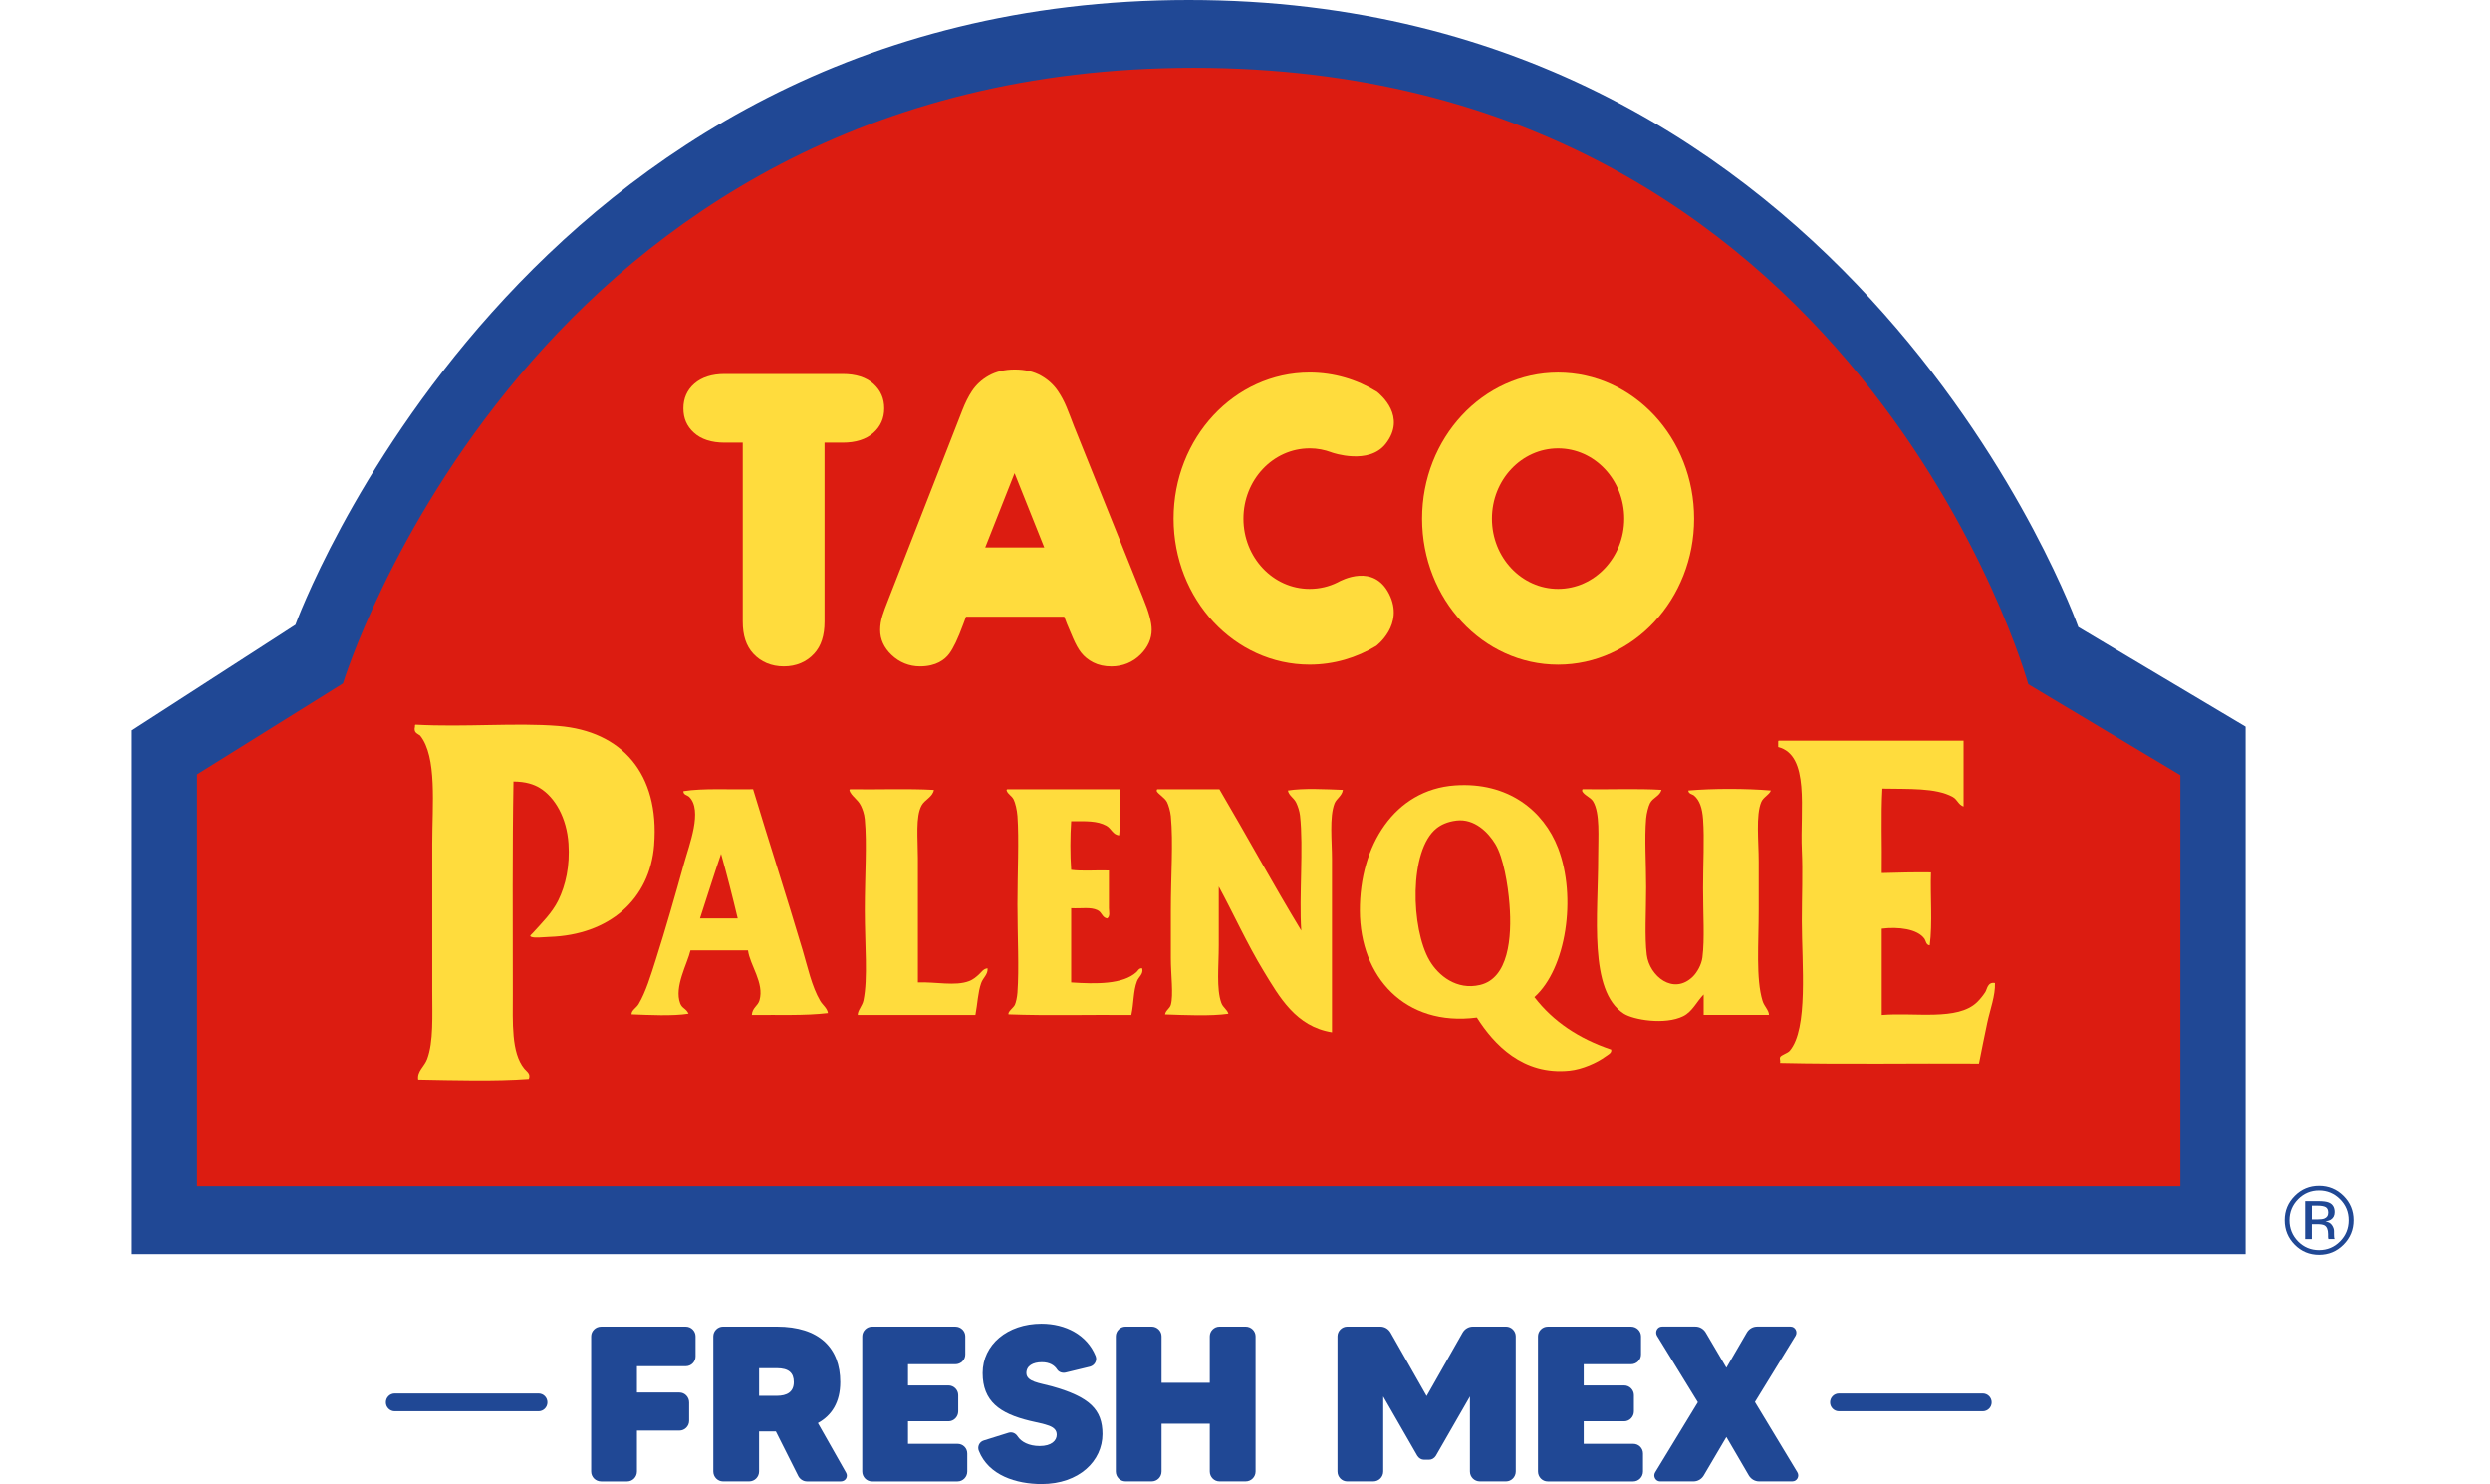 <svg width="302" height="180" viewBox="0 0 302 180" fill="none" xmlns="http://www.w3.org/2000/svg">
<path d="M269.745 150.239H18.608V88.002L38.041 75.462C38.041 75.462 64.92 1.22 144.176 1.22C223.433 1.22 249.878 75.728 249.878 75.728L269.748 87.56V150.236L269.745 150.239Z" fill="#DC1C11"/>
<path d="M252.071 76.057C252.071 76.057 225.079 0 144.176 0C63.273 0 35.833 75.78 35.833 75.78L16 88.582V152.111H272.353V88.133L252.071 76.053V76.057ZM264.45 143.885H23.903V93.925L41.599 82.89C41.599 82.89 64.269 8.225 144.798 8.225C225.326 8.225 246.005 82.991 246.005 82.991L264.446 94.026V143.885H264.45Z" fill="#204895"/>
<path d="M105.963 46.577C105.079 45.769 103.811 45.361 102.198 45.361H87.892C86.354 45.361 85.123 45.754 84.225 46.525C83.338 47.292 82.885 48.306 82.885 49.533C82.885 50.761 83.312 51.711 84.158 52.478C85.033 53.279 86.291 53.687 87.892 53.687H90.085V75.391C90.085 77.071 90.5 78.34 91.354 79.272C92.285 80.289 93.569 80.828 95.066 80.828C96.563 80.828 97.82 80.293 98.748 79.283C99.594 78.359 100.005 77.086 100.005 75.391V53.687H102.198C103.788 53.687 105.046 53.287 105.933 52.497C106.801 51.726 107.242 50.731 107.242 49.533C107.242 48.336 106.812 47.356 105.959 46.577H105.963Z" fill="#FFDC3D"/>
<path d="M130.335 51.887C129.942 50.843 129.616 50.009 129.358 49.38C129.07 48.677 128.711 48.007 128.288 47.389C127.786 46.656 127.116 46.05 126.301 45.582C125.41 45.073 124.325 44.815 123.082 44.815C121.84 44.815 120.777 45.073 119.887 45.582C119.063 46.05 118.39 46.671 117.885 47.427C117.458 48.07 117.073 48.837 116.71 49.773L107.774 72.644C107.426 73.513 107.179 74.182 107.025 74.684C106.842 75.271 106.752 75.851 106.752 76.416C106.752 77.546 107.212 78.561 108.125 79.433C109.08 80.346 110.273 80.828 111.583 80.828C113.559 80.828 114.599 79.998 115.123 79.298C115.636 78.613 116.178 77.472 116.829 75.709L117.166 74.8H129.081L129.407 75.664C129.612 76.166 129.856 76.746 130.144 77.404C130.477 78.168 130.795 78.74 131.12 79.152C131.51 79.65 132.007 80.05 132.595 80.349C133.227 80.671 133.968 80.832 134.788 80.832C136.168 80.832 137.4 80.327 138.35 79.373C139.237 78.482 139.682 77.472 139.682 76.375C139.682 75.473 139.342 74.231 138.616 72.472L130.342 51.891L130.335 51.887ZM119.494 66.399L123.053 57.388L126.656 66.399H119.494Z" fill="#FFDC3D"/>
<path d="M188.972 45.189C179.864 45.189 172.477 53.118 172.477 62.904C172.477 72.689 179.864 80.619 188.972 80.619C198.081 80.619 205.471 72.689 205.471 62.904C205.471 53.118 198.084 45.189 188.972 45.189ZM188.972 71.424C184.542 71.424 180.949 67.608 180.949 62.904C180.949 58.2 184.542 54.383 188.972 54.383C193.403 54.383 196.995 58.2 196.995 62.904C196.995 67.608 193.403 71.424 188.972 71.424Z" fill="#FFDC3D"/>
<path d="M158.838 54.379C159.77 54.379 160.66 54.555 161.491 54.866L161.584 54.9C161.584 54.9 166.026 56.445 168.069 53.822C170.633 50.533 167.463 47.872 166.988 47.502H166.98C164.578 46.027 161.798 45.185 158.834 45.185C149.722 45.185 142.339 53.115 142.339 62.9C142.339 72.686 149.726 80.615 158.834 80.615C161.768 80.615 164.522 79.788 166.909 78.347C166.909 78.347 170.371 75.791 168.481 72.042C166.602 68.319 162.748 70.335 162.224 70.635C161.195 71.148 160.046 71.424 158.834 71.424C154.403 71.424 150.811 67.608 150.811 62.904C150.811 58.2 154.403 54.383 158.834 54.383L158.838 54.379Z" fill="#FFDC3D"/>
<path fill-rule="evenodd" clip-rule="evenodd" d="M79.338 102.472C80.011 93.832 75.409 88.66 67.704 88.047C62.555 87.635 56.399 88.215 50.408 87.893C50.318 87.904 50.322 88.017 50.33 88.125C50.139 88.885 50.633 88.96 50.951 89.21C53.031 91.792 52.425 97.638 52.425 102.394V120.153C52.425 123.226 52.593 126.347 51.804 128.453C51.463 129.359 50.562 129.931 50.719 130.934C55.015 131.013 60.044 131.163 64.138 130.856C64.388 130.201 63.891 129.976 63.595 129.613C61.993 127.667 62.199 124.045 62.199 120.539C62.199 111.947 62.136 102.689 62.278 94.79C63.756 94.797 64.766 95.142 65.459 95.564C67.352 96.717 68.744 99.239 68.95 102.311C69.133 105.024 68.617 107.367 67.708 109.215C66.974 110.708 65.709 111.955 64.606 113.171C64.388 113.407 64.16 113.515 64.452 113.635C64.834 113.796 66.02 113.653 66.622 113.635C73.874 113.407 78.825 109.111 79.342 102.465L79.338 102.472Z" fill="#FFDC3D"/>
<path fill-rule="evenodd" clip-rule="evenodd" d="M240.796 120.311C240.56 120.677 240.175 121.179 239.786 121.553C237.413 123.836 232.287 122.769 228.23 123.106V112.636C230.206 112.385 232.582 112.654 233.428 113.878C233.585 114.106 233.6 114.615 234.049 114.653C234.408 111.951 234.102 108.65 234.203 105.81C232.159 105.784 230.191 105.833 228.23 105.889C228.283 102.502 228.125 98.91 228.309 95.65C231.471 95.718 234.786 95.527 236.841 96.657C237.439 96.986 237.514 97.611 238.158 97.821V89.832H215.743C215.653 89.847 215.657 89.955 215.664 90.064V90.606C219.545 91.602 218.31 98.259 218.535 103.093C218.662 105.799 218.535 108.662 218.535 111.704C218.535 116.898 219.343 124.779 217.06 127.447C216.806 127.746 216.016 127.948 215.896 128.221C215.807 128.431 215.956 128.554 215.896 128.917C223.781 129.097 232.002 128.943 240.018 128.996C240.347 127.372 240.669 125.703 241.028 124.03C241.376 122.406 242.016 120.752 241.96 119.222C241.058 119.064 241.013 119.966 240.796 120.307V120.311Z" fill="#FFDC3D"/>
<path fill-rule="evenodd" clip-rule="evenodd" d="M186.102 120.932C189.953 117.5 191.263 108.815 188.972 102.861C187.229 98.33 182.907 94.82 176.485 95.261C169.11 95.77 164.9 102.573 164.93 110.465C164.956 118.451 170.363 124.554 179.123 123.416C181.182 126.668 184.703 130.44 190.368 129.853C191.91 129.696 193.706 128.887 194.713 128.146C195.012 127.926 195.529 127.705 195.409 127.293C191.502 125.98 188.366 123.888 186.102 120.932ZM179.513 119.457C176.665 120.131 174.45 118.32 173.387 116.509C171.115 112.647 170.865 103.116 174.24 100.455C174.768 100.04 175.524 99.662 176.642 99.523C178.846 99.258 180.523 100.975 181.372 102.394C182.338 104.003 182.892 107.27 183.079 109.683C183.401 113.799 182.937 118.645 179.513 119.457Z" fill="#FFDC3D"/>
<path fill-rule="evenodd" clip-rule="evenodd" d="M97.311 115.117C95.403 108.695 93.202 101.903 91.339 95.725C88.472 95.778 85.284 95.583 82.885 95.957C82.855 96.41 83.368 96.444 83.585 96.653C85.247 98.274 83.596 102.442 82.964 104.721C81.92 108.478 80.7 112.744 79.551 116.355C78.934 118.294 78.331 120.303 77.456 121.785C77.194 122.23 76.55 122.567 76.603 123.027C78.724 123.106 81.587 123.256 83.507 122.949C83.222 122.305 82.732 122.32 82.5 121.706C81.737 119.697 83.368 116.898 83.742 115.27H90.721C90.953 117.081 92.712 119.188 92.117 121.321C91.926 122.013 91.238 122.212 91.185 123.106C94.347 123.065 97.64 123.211 100.417 122.874C100.342 122.279 99.766 121.879 99.485 121.4C98.449 119.63 97.97 117.328 97.315 115.117H97.311ZM84.899 111.393C85.755 108.785 86.571 106.136 87.458 103.561C88.177 106.128 88.843 108.74 89.475 111.393H84.899Z" fill="#FFDC3D"/>
<path fill-rule="evenodd" clip-rule="evenodd" d="M118.693 118.219C118.371 118.499 118.049 118.795 117.529 118.993C115.872 119.63 113.424 119.064 111.325 119.151V104.104C111.325 101.698 111.022 99.03 111.789 97.668C112.167 96.994 113.14 96.638 113.263 95.808C110.03 95.628 106.464 95.781 103.104 95.729C103.044 95.748 103.014 95.793 103.025 95.882C103.268 96.575 104.028 96.923 104.421 97.742C104.608 98.135 104.821 98.685 104.885 99.37C105.169 102.416 104.885 106.124 104.885 110.383C104.885 114.641 105.278 118.63 104.728 121.317C104.589 122.006 103.998 122.578 104.032 123.102H118.304C118.57 121.71 118.596 120.378 119.004 119.225C119.239 118.563 119.842 118.196 119.778 117.44C119.254 117.485 119.022 117.931 118.693 118.215V118.219Z" fill="#FFDC3D"/>
<path fill-rule="evenodd" clip-rule="evenodd" d="M137.83 117.908C136.191 119.398 132.928 119.356 129.919 119.151V110.155C131.184 110.222 132.262 109.986 133.1 110.387C133.684 110.667 133.624 111.247 134.264 111.397C134.672 111.18 134.496 110.551 134.496 110.155C134.503 108.632 134.488 106.996 134.496 105.578C132.995 105.526 131.289 105.683 129.919 105.5C129.784 103.711 129.796 101.395 129.919 99.606C131.742 99.595 133.07 99.538 134.185 100.148C134.791 100.481 134.967 101.264 135.738 101.312C135.918 99.606 135.764 97.563 135.817 95.729H122.166C122.106 95.748 122.076 95.793 122.087 95.882C122.255 96.347 122.705 96.504 122.94 96.968C123.139 97.361 123.352 98.244 123.404 98.985C123.61 101.87 123.404 105.788 123.404 109.687C123.404 113.586 123.621 117.403 123.404 120.389C123.363 120.95 123.221 121.587 123.094 121.864C122.925 122.234 122.211 122.698 122.319 123.027C127.128 123.207 132.273 123.054 137.212 123.106C137.531 121.647 137.437 120.221 137.908 118.993C138.118 118.455 138.709 118.136 138.53 117.444C138.163 117.373 137.998 117.759 137.834 117.908H137.83Z" fill="#FFDC3D"/>
<path fill-rule="evenodd" clip-rule="evenodd" d="M162.875 95.804C160.829 95.725 158.048 95.576 156.203 95.882C156.323 96.507 156.922 96.758 157.21 97.357C157.412 97.78 157.618 98.393 157.674 98.91C158.112 102.82 157.547 108.714 157.827 112.871C154.422 107.258 151.241 101.413 147.9 95.733H140.378C140.318 95.751 140.288 95.796 140.3 95.886C140.307 95.909 140.288 95.942 140.3 95.965C140.49 96.32 141.273 96.758 141.542 97.282C141.718 97.626 141.957 98.435 142.006 98.988C142.317 102.315 142.006 106.027 142.006 110.469V116.209C142.006 118.196 142.343 120.692 142.006 121.871C141.875 122.331 141.37 122.548 141.306 123.035C143.686 123.113 146.811 123.263 148.985 122.956C148.858 122.444 148.341 122.219 148.132 121.639C147.514 119.929 147.821 117.193 147.821 114.66C147.821 112.127 147.814 109.522 147.821 107.524C149.606 110.824 151.26 114.488 153.251 117.762C155.163 120.909 157.173 124.513 161.551 125.209V104.19C161.551 102.012 161.218 99.104 161.861 97.443C162.086 96.867 162.774 96.534 162.868 95.815L162.875 95.804Z" fill="#FFDC3D"/>
<path fill-rule="evenodd" clip-rule="evenodd" d="M214.546 123.102C214.557 122.541 213.973 122.058 213.771 121.396C212.944 118.705 213.307 114.387 213.303 110.304V104.485C213.303 102.027 212.937 98.884 213.614 97.275C213.865 96.676 214.579 96.41 214.778 95.879C211.765 95.621 207.705 95.624 204.771 95.879C204.768 96.29 205.269 96.324 205.471 96.5C206.145 97.08 206.459 98.027 206.556 99.37C206.732 101.825 206.556 104.654 206.556 107.745C206.556 110.952 206.762 113.9 206.478 116.119C206.358 117.051 205.785 117.987 205.314 118.447C202.96 120.748 200.049 118.38 199.731 115.809C199.458 113.601 199.652 110.589 199.652 107.588C199.652 104.587 199.446 101.75 199.652 99.288C199.705 98.648 199.933 97.78 200.116 97.428C200.49 96.706 201.302 96.582 201.512 95.8C198.488 95.621 195.128 95.774 191.974 95.722C191.914 95.74 191.884 95.785 191.895 95.875C191.902 95.897 191.887 95.931 191.895 95.954C192.127 96.455 192.905 96.691 193.212 97.192C194.077 98.603 193.833 101.499 193.833 103.939C193.833 111.004 192.643 120.146 196.936 122.941C198.092 123.693 201.931 124.348 204.146 123.252C205.273 122.694 205.785 121.463 206.627 120.614V123.095H214.538L214.546 123.102Z" fill="#FFDC3D"/>
<path d="M284.204 150.969C283.388 151.789 282.404 152.197 281.248 152.197C280.091 152.197 279.107 151.789 278.295 150.969C277.487 150.153 277.083 149.166 277.083 148.005C277.083 146.845 277.491 145.876 278.306 145.061C279.118 144.248 280.099 143.844 281.248 143.844C282.396 143.844 283.388 144.248 284.204 145.061C285.02 145.873 285.427 146.853 285.427 148.005C285.427 149.158 285.02 150.15 284.204 150.969ZM278.711 145.468C278.014 146.168 277.663 147.018 277.663 148.009C277.663 149.001 278.011 149.862 278.703 150.569C279.399 151.272 280.249 151.628 281.244 151.628C282.239 151.628 283.089 151.276 283.785 150.569C284.481 149.865 284.832 149.012 284.832 148.009C284.832 147.006 284.484 146.168 283.785 145.468C283.085 144.765 282.236 144.409 281.244 144.409C280.252 144.409 279.41 144.761 278.707 145.468H278.711ZM281.169 145.7C281.738 145.7 282.153 145.757 282.419 145.865C282.894 146.063 283.13 146.449 283.13 147.025C283.13 147.437 282.98 147.736 282.681 147.931C282.524 148.032 282.303 148.107 282.018 148.151C282.378 148.208 282.64 148.357 282.804 148.6C282.969 148.844 283.055 149.079 283.055 149.311V149.648C283.055 149.753 283.055 149.869 283.066 149.989C283.074 150.109 283.089 150.191 283.107 150.228L283.137 150.284H282.381C282.381 150.284 282.374 150.254 282.37 150.239C282.366 150.225 282.363 150.206 282.359 150.187L282.34 150.041V149.678C282.34 149.151 282.194 148.799 281.906 148.63C281.734 148.533 281.435 148.484 281.008 148.484H280.372V150.288H279.564V145.704H281.169V145.7ZM282.041 146.423C281.839 146.31 281.513 146.25 281.064 146.25H280.376V147.912H281.105C281.446 147.912 281.704 147.878 281.876 147.811C282.191 147.687 282.352 147.448 282.352 147.096C282.352 146.763 282.25 146.539 282.045 146.426L282.041 146.423Z" fill="#204895"/>
<path d="M240.478 171.169H223.04C222.445 171.169 221.962 170.686 221.962 170.091C221.962 169.496 222.445 169.013 223.04 169.013H240.478C241.073 169.013 241.556 169.496 241.556 170.091C241.556 170.686 241.073 171.169 240.478 171.169Z" fill="#204895"/>
<path d="M65.317 171.169H47.879C47.283 171.169 46.801 170.686 46.801 170.091C46.801 169.496 47.283 169.013 47.879 169.013H65.317C65.911 169.013 66.394 169.496 66.394 170.091C66.394 170.686 65.911 171.169 65.317 171.169Z" fill="#204895"/>
<path d="M83.181 165.705H77.254V168.897H82.403C83.046 168.897 83.581 169.432 83.581 170.106V172.333C83.581 172.976 83.046 173.511 82.403 173.511H77.254V178.473C77.254 179.143 76.719 179.682 76.075 179.682H72.909C72.239 179.682 71.7 179.147 71.7 178.473V162.087C71.7 161.443 72.239 160.908 72.909 160.908H83.181C83.825 160.908 84.36 161.443 84.36 162.087V164.527C84.36 165.17 83.825 165.705 83.181 165.705Z" fill="#204895"/>
<path d="M96.813 179.008L94.104 173.616H92.065V178.469C92.065 179.139 91.529 179.678 90.86 179.678H87.694C87.05 179.678 86.515 179.143 86.515 178.469V162.083C86.515 161.439 87.054 160.904 87.694 160.904H94.213C99.388 160.904 101.91 163.505 101.91 167.636C101.91 170.024 100.918 171.659 99.201 172.598L102.606 178.608C102.902 179.091 102.554 179.682 101.989 179.682H97.883C97.427 179.682 97.027 179.413 96.809 179.012L96.813 179.008ZM92.068 169.298H94.213C95.447 169.298 96.278 168.841 96.278 167.636C96.278 166.51 95.661 165.945 94.213 165.945H92.068V169.298Z" fill="#204895"/>
<path d="M116.137 175.12C116.781 175.12 117.316 175.629 117.316 176.299V178.473C117.316 179.143 116.781 179.682 116.137 179.682H105.757C105.113 179.682 104.578 179.147 104.578 178.473V162.087C104.578 161.443 105.117 160.908 105.757 160.908H115.868C116.538 160.908 117.076 161.443 117.076 162.087V164.287C117.076 164.931 116.538 165.466 115.868 165.466H110.127V168.04H115.037C115.681 168.04 116.216 168.576 116.216 169.219V171.176C116.216 171.846 115.677 172.385 115.037 172.385H110.127V175.12H116.137Z" fill="#204895"/>
<path d="M133.714 173.938C133.714 177.182 130.896 180 126.338 180C123.255 180 119.902 178.952 118.723 175.977C118.51 175.468 118.775 174.877 119.314 174.716L122.319 173.777C122.749 173.642 123.176 173.829 123.419 174.207C123.85 174.877 124.789 175.386 126.102 175.386C127.55 175.386 128.168 174.716 128.168 174.016C128.168 172.89 126.772 172.782 124.894 172.325C121.245 171.438 119.18 169.964 119.18 166.532C119.18 163.101 122.184 160.553 126.312 160.553C129.234 160.553 131.839 161.896 132.883 164.47C133.096 165.006 132.774 165.597 132.213 165.758L129.234 166.48C128.83 166.559 128.43 166.428 128.217 166.106C127.895 165.597 127.303 165.219 126.364 165.219C125.264 165.219 124.486 165.675 124.486 166.532C124.486 167.606 126.121 167.741 127.569 168.141C132.157 169.429 133.714 170.959 133.714 173.934V173.938Z" fill="#204895"/>
<path d="M147.907 160.904H151.073C151.743 160.904 152.282 161.439 152.282 162.083V178.469C152.282 179.139 151.747 179.678 151.073 179.678H147.907C147.264 179.678 146.728 179.143 146.728 178.469V172.677H140.88V178.469C140.88 179.139 140.345 179.678 139.675 179.678H136.509C135.865 179.678 135.33 179.143 135.33 178.469V162.083C135.33 161.439 135.869 160.904 136.509 160.904H139.675C140.345 160.904 140.88 161.439 140.88 162.083V167.715H146.728V162.083C146.728 161.439 147.264 160.904 147.907 160.904Z" fill="#204895"/>
<path d="M178.659 160.904H182.656C183.299 160.904 183.835 161.439 183.835 162.083V178.469C183.835 179.139 183.299 179.678 182.656 179.678H179.49C178.82 179.678 178.281 179.143 178.281 178.469V169.376L174.15 176.565C173.963 176.86 173.667 177.048 173.319 177.048H172.728C172.38 177.048 172.085 176.86 171.897 176.565L167.766 169.376V178.469C167.766 179.139 167.231 179.678 166.561 179.678H163.396C162.752 179.678 162.217 179.143 162.217 178.469V162.083C162.217 161.439 162.756 160.904 163.396 160.904H167.392C167.931 160.904 168.384 161.174 168.653 161.63L173.028 169.328L177.398 161.63C177.664 161.174 178.124 160.904 178.659 160.904Z" fill="#204895"/>
<path d="M198.092 175.12C198.735 175.12 199.271 175.629 199.271 176.299V178.473C199.271 179.143 198.735 179.682 198.092 179.682H187.711C187.068 179.682 186.533 179.147 186.533 178.473V162.087C186.533 161.443 187.071 160.908 187.711 160.908H197.822C198.492 160.908 199.031 161.443 199.031 162.087V164.287C199.031 164.931 198.492 165.466 197.822 165.466H192.082V168.04H196.992C197.635 168.04 198.17 168.576 198.17 169.219V171.176C198.17 171.846 197.632 172.385 196.992 172.385H192.082V175.12H198.092Z" fill="#204895"/>
<path d="M217.408 179.678H213.356C212.847 179.678 212.39 179.409 212.121 178.982L209.385 174.29L206.624 178.982C206.358 179.412 205.901 179.678 205.393 179.678H201.34C200.805 179.678 200.453 179.061 200.749 178.578L205.924 170.076L200.962 162.001C200.696 161.518 201.014 160.901 201.579 160.901H205.628C206.137 160.901 206.594 161.17 206.863 161.597L209.385 165.889L211.881 161.597C212.147 161.166 212.603 160.901 213.116 160.901H217.165C217.726 160.901 218.052 161.518 217.782 162.001L212.847 170.046L217.996 178.574C218.291 179.057 217.943 179.674 217.405 179.674L217.408 179.678Z" fill="#204895"/>
</svg>
